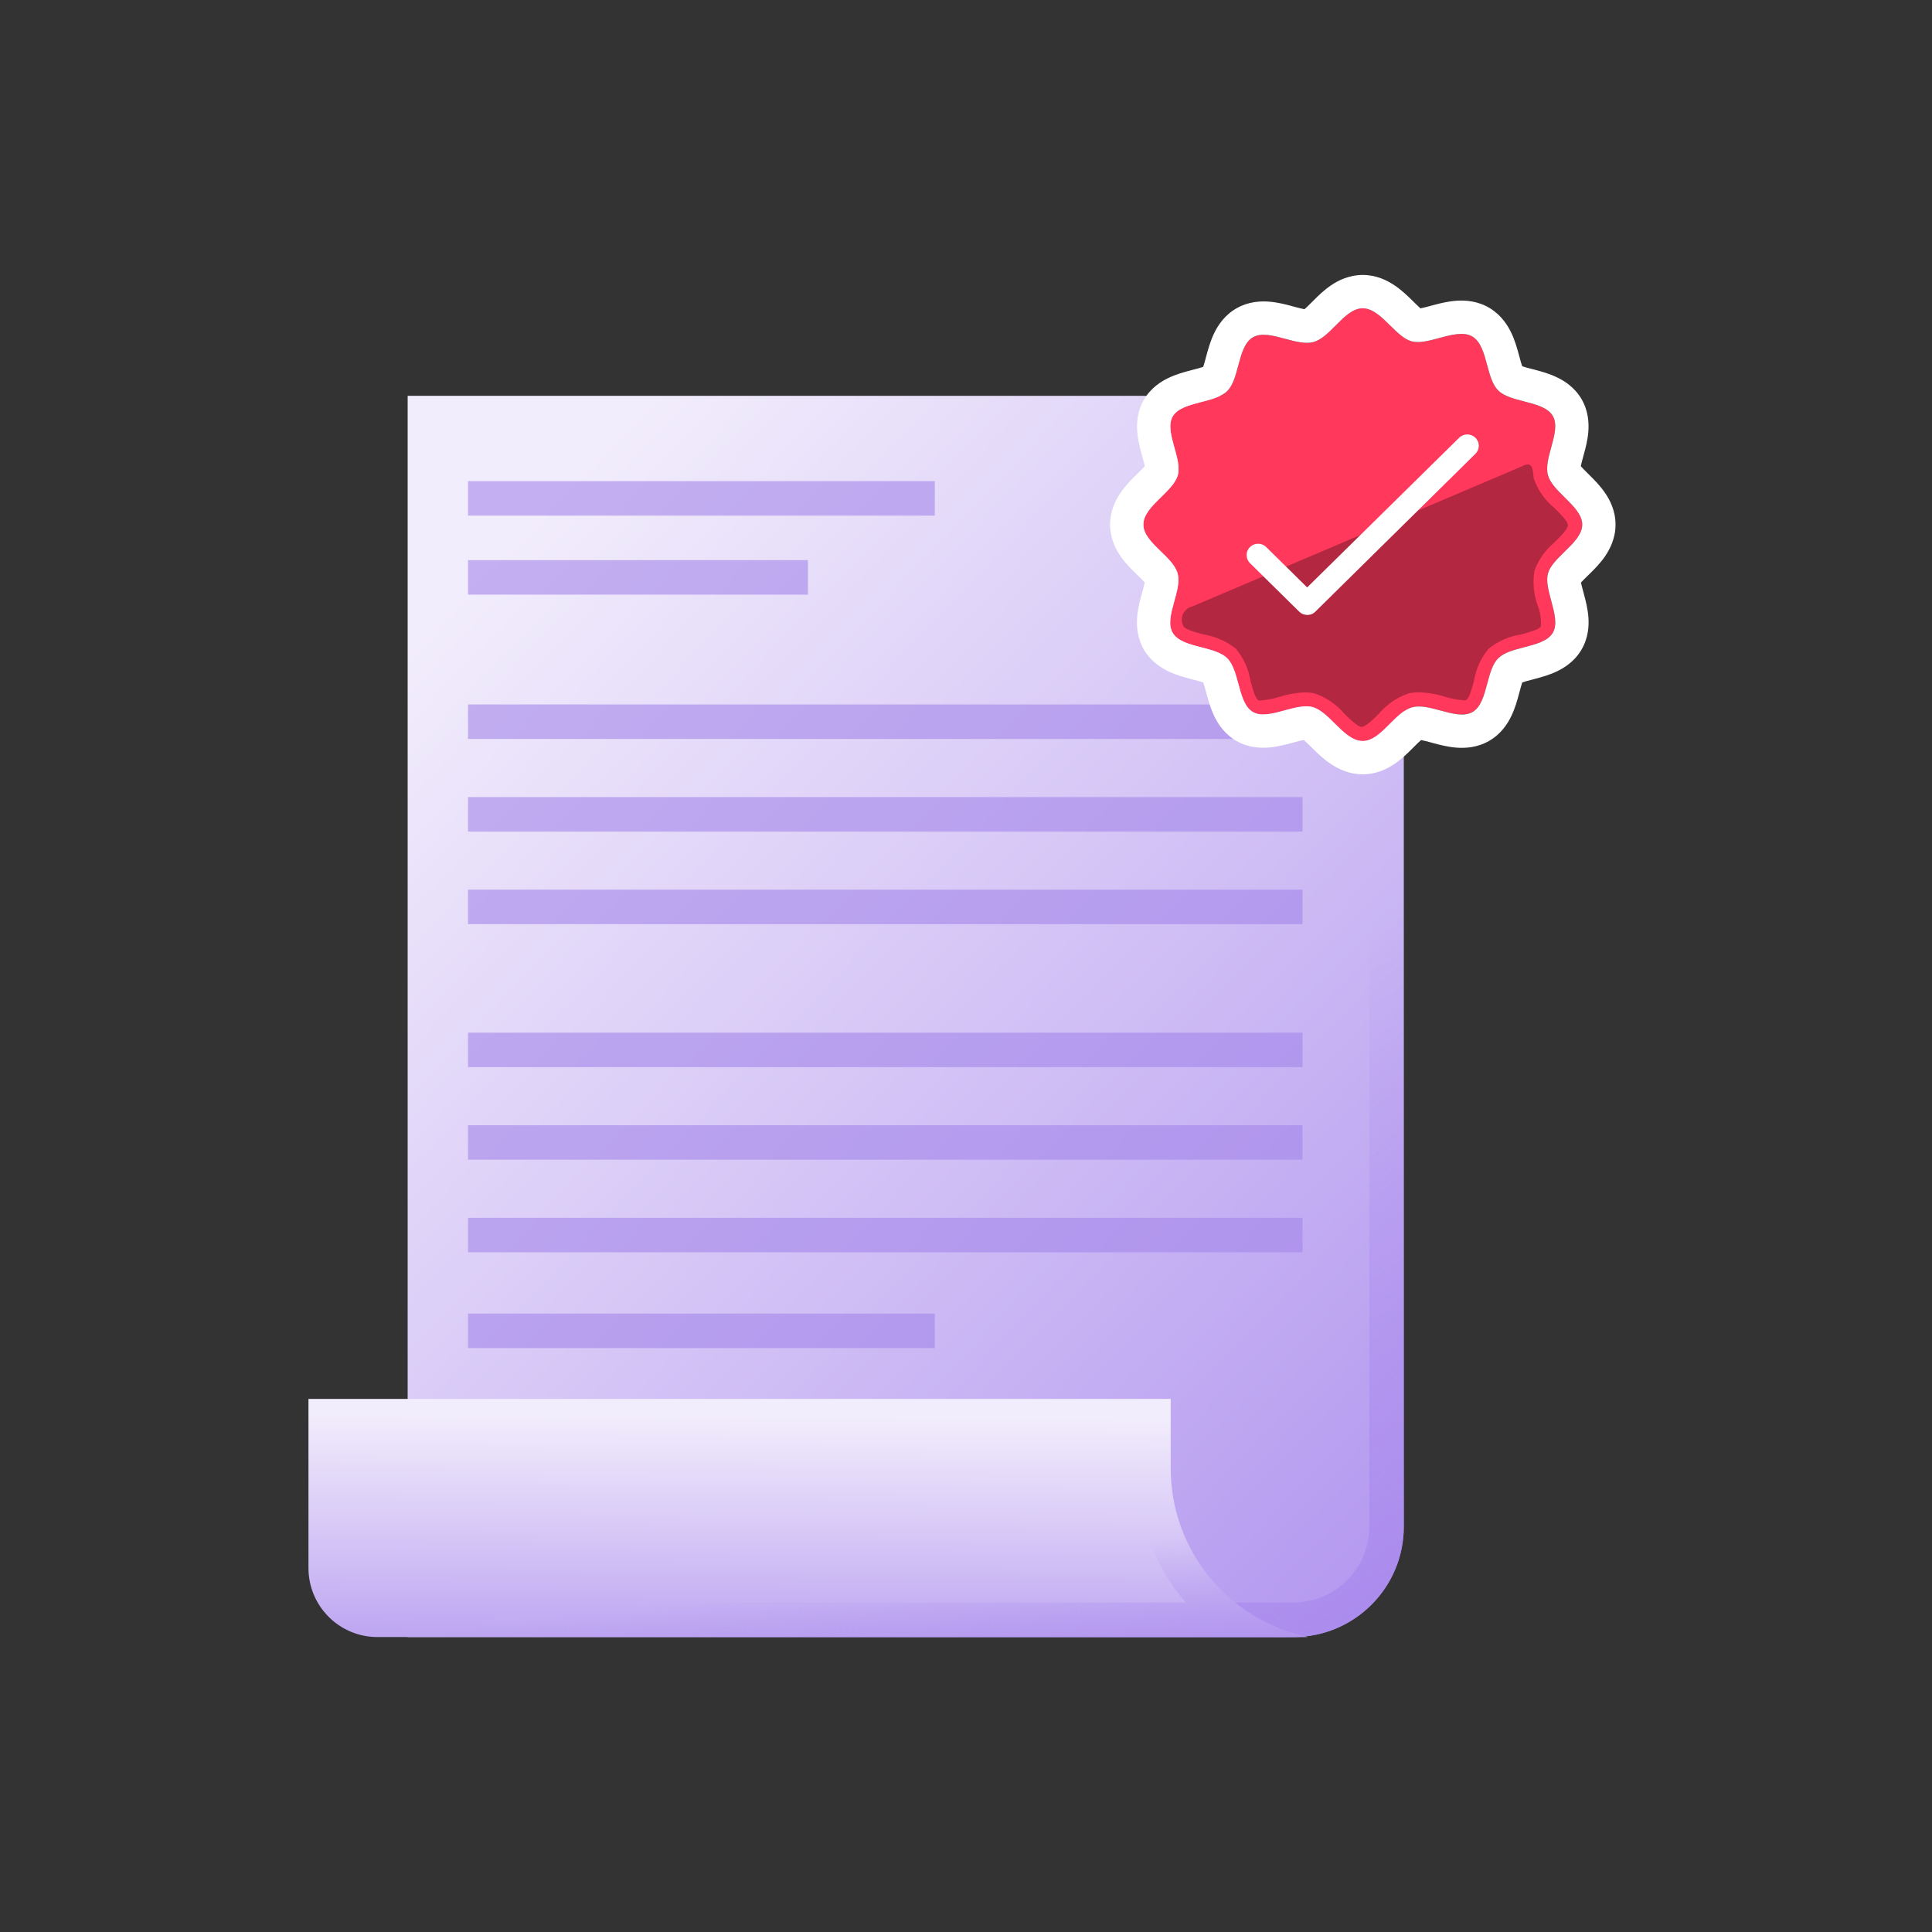 <svg width="56" height="56" viewBox="0 0 56 56" fill="none" xmlns="http://www.w3.org/2000/svg">
<rect x="0" y="0" width="56" height="56" fill="#333333" stroke="none"/>
<path d="M11.816 11.473H40.69V44.251C40.69 46.018 39.258 47.451 37.49 47.451H11.816V11.473Z" fill="url(#paint0_linear_9400_234357)"/>
<path fill-rule="evenodd" clip-rule="evenodd" d="M39.69 12.473H12.816V46.451H37.49C38.705 46.451 39.69 45.466 39.69 44.251V12.473ZM11.816 11.473V47.451H37.49C39.258 47.451 40.69 46.018 40.69 44.251V11.473H11.816Z" fill="url(#paint1_linear_9400_234357)"/>
<g style="mix-blend-mode:multiply" opacity="0.6">
<path fill-rule="evenodd" clip-rule="evenodd" d="M27.096 14.946V13.946H13.566V14.946H27.096ZM23.419 17.236V16.236H13.566V17.236H23.419ZM13.566 21.419V20.419H37.755V21.419H13.566ZM37.755 30.932V29.932H13.566V30.932H37.755ZM13.566 24.104V23.104H37.755V24.104H13.566ZM37.755 33.615V32.615H13.566V33.615H37.755ZM13.566 26.787V25.787H37.755V26.787H13.566ZM37.755 36.299V35.299H13.566V36.299H37.755ZM13.566 39.075V38.075H27.096V39.075H13.566Z" fill="#A386EA"/>
</g>
<path fill-rule="evenodd" clip-rule="evenodd" d="M33.933 40.549H8.941V45.451C8.941 46.555 9.837 47.451 10.941 47.451H37.908C35.638 46.978 33.933 44.966 33.933 42.556V40.549Z" fill="url(#paint2_linear_9400_234357)"/>
<path fill-rule="evenodd" clip-rule="evenodd" d="M32.933 41.549H9.941V45.451C9.941 46.003 10.389 46.451 10.941 46.451H34.369C33.474 45.403 32.933 44.043 32.933 42.556V41.549ZM8.941 40.549V45.451C8.941 46.555 9.837 47.451 10.941 47.451H37.908C37.121 47.287 36.401 46.938 35.798 46.451C34.661 45.534 33.933 44.13 33.933 42.556V40.549H8.941Z" fill="url(#paint3_linear_9400_234357)"/>
<path d="M45.861 15.205C45.861 15.732 44.998 16.139 44.867 16.625C44.737 17.111 45.267 17.904 45.006 18.344C44.745 18.784 43.794 18.718 43.427 19.079C43.061 19.44 43.133 20.382 42.678 20.64C42.223 20.897 41.448 20.366 40.939 20.499C40.429 20.631 40.034 21.479 39.499 21.479C38.964 21.479 38.551 20.648 38.059 20.499C37.566 20.349 36.766 20.893 36.32 20.64C35.873 20.387 35.937 19.44 35.57 19.079C35.204 18.718 34.252 18.788 33.991 18.344C33.73 17.9 34.269 17.127 34.134 16.625C34 16.123 33.141 15.732 33.141 15.205C33.141 14.678 33.983 14.275 34.134 13.789C34.286 13.303 33.734 12.511 33.991 12.07C34.248 11.63 35.204 11.697 35.57 11.335C35.937 10.974 35.865 10.032 36.32 9.774C36.775 9.517 37.553 10.048 38.063 9.916C38.572 9.783 38.964 8.936 39.499 8.936C40.034 8.936 40.446 9.787 40.939 9.899C41.431 10.011 42.236 9.484 42.682 9.758C43.128 10.032 43.061 10.958 43.427 11.319C43.794 11.68 44.745 11.61 45.006 12.054C45.267 12.498 44.728 13.27 44.867 13.773C45.006 14.275 45.861 14.682 45.861 15.205Z" fill="#FF385C"/>
<path fill-rule="evenodd" clip-rule="evenodd" d="M45.77 16.953C45.77 16.953 45.77 16.953 45.77 16.953L45.77 16.953ZM45.825 16.885C45.873 16.832 45.927 16.78 46.005 16.703C46.031 16.677 46.059 16.65 46.091 16.619C46.207 16.504 46.379 16.333 46.519 16.131C46.661 15.924 46.827 15.608 46.827 15.205C46.827 14.804 46.663 14.489 46.521 14.284C46.383 14.082 46.213 13.911 46.098 13.797C46.07 13.769 46.044 13.743 46.021 13.72C45.931 13.631 45.872 13.573 45.821 13.513C45.835 13.438 45.856 13.358 45.89 13.236C45.898 13.208 45.906 13.178 45.915 13.145C45.957 12.992 46.019 12.759 46.038 12.518C46.058 12.271 46.044 11.914 45.84 11.565C45.636 11.218 45.332 11.031 45.11 10.928C44.891 10.825 44.659 10.762 44.502 10.721C44.466 10.712 44.432 10.703 44.402 10.695C44.278 10.663 44.197 10.642 44.122 10.616C44.096 10.544 44.075 10.465 44.042 10.343C44.034 10.315 44.026 10.284 44.017 10.252C43.975 10.098 43.911 9.869 43.808 9.652C43.703 9.432 43.52 9.139 43.188 8.935C42.842 8.722 42.482 8.701 42.231 8.716C41.983 8.732 41.746 8.791 41.584 8.834C41.528 8.848 41.48 8.861 41.437 8.873C41.328 8.902 41.253 8.922 41.174 8.938C41.121 8.892 41.067 8.839 40.984 8.758C40.962 8.736 40.938 8.712 40.911 8.685C40.796 8.573 40.622 8.405 40.419 8.269C40.211 8.129 39.897 7.97 39.499 7.97C39.102 7.97 38.788 8.129 38.578 8.272C38.375 8.41 38.203 8.579 38.09 8.693C38.062 8.72 38.038 8.744 38.016 8.767C37.927 8.856 37.87 8.913 37.811 8.963C37.811 8.963 37.81 8.963 37.81 8.963C37.729 8.948 37.646 8.926 37.518 8.892C37.488 8.884 37.456 8.875 37.42 8.865C37.264 8.824 37.032 8.763 36.79 8.744C36.544 8.724 36.191 8.738 35.845 8.934C35.495 9.132 35.302 9.432 35.194 9.656C35.087 9.876 35.023 10.108 34.98 10.264C34.97 10.302 34.961 10.336 34.952 10.368C34.921 10.485 34.9 10.562 34.876 10.633C34.8 10.66 34.717 10.682 34.592 10.714C34.562 10.722 34.529 10.73 34.494 10.74C34.338 10.781 34.106 10.844 33.887 10.946C33.667 11.048 33.362 11.235 33.158 11.584C32.951 11.938 32.943 12.302 32.966 12.545C32.988 12.785 33.051 13.018 33.093 13.17C33.1 13.196 33.107 13.22 33.113 13.242C33.147 13.363 33.169 13.442 33.183 13.512C33.133 13.568 33.08 13.621 33.002 13.697C32.972 13.726 32.939 13.758 32.902 13.796C32.785 13.911 32.615 14.083 32.477 14.287C32.336 14.495 32.176 14.808 32.176 15.205C32.176 15.608 32.342 15.924 32.486 16.131C32.626 16.332 32.798 16.503 32.913 16.615C32.94 16.642 32.965 16.666 32.988 16.688C33.075 16.772 33.132 16.828 33.18 16.883C33.166 16.957 33.144 17.036 33.111 17.155C33.103 17.184 33.094 17.216 33.085 17.251C33.043 17.405 32.981 17.637 32.961 17.88C32.941 18.127 32.954 18.484 33.159 18.833C33.363 19.18 33.667 19.366 33.889 19.47C34.108 19.573 34.34 19.635 34.497 19.676C34.533 19.686 34.566 19.695 34.597 19.703C34.72 19.735 34.802 19.756 34.877 19.782C34.903 19.855 34.925 19.935 34.958 20.057C34.966 20.087 34.975 20.119 34.984 20.155C35.027 20.31 35.092 20.541 35.197 20.759C35.303 20.979 35.493 21.281 35.844 21.48C36.197 21.68 36.556 21.687 36.797 21.665C37.037 21.644 37.27 21.582 37.424 21.54C37.45 21.533 37.474 21.527 37.497 21.521C37.628 21.485 37.712 21.462 37.789 21.448C37.79 21.449 37.791 21.45 37.792 21.451C37.852 21.502 37.907 21.556 37.989 21.637C38.018 21.666 38.051 21.698 38.089 21.735C38.207 21.851 38.381 22.017 38.587 22.152C38.797 22.291 39.108 22.444 39.499 22.444C39.897 22.444 40.211 22.285 40.42 22.143C40.623 22.006 40.796 21.836 40.91 21.723C40.937 21.696 40.962 21.671 40.984 21.649C41.074 21.559 41.132 21.501 41.191 21.451C41.191 21.451 41.192 21.451 41.192 21.451C41.273 21.466 41.355 21.488 41.483 21.522C41.512 21.53 41.545 21.539 41.58 21.549C41.736 21.59 41.968 21.651 42.21 21.67C42.456 21.69 42.808 21.676 43.154 21.48C43.504 21.282 43.697 20.983 43.805 20.758C43.912 20.538 43.976 20.306 44.018 20.151C44.029 20.112 44.038 20.078 44.047 20.046C44.078 19.929 44.099 19.852 44.124 19.78C44.199 19.754 44.282 19.732 44.407 19.7C44.437 19.692 44.469 19.684 44.504 19.674C44.66 19.633 44.891 19.57 45.109 19.469C45.329 19.366 45.633 19.181 45.837 18.836C46.044 18.488 46.059 18.129 46.04 17.884C46.021 17.642 45.961 17.409 45.919 17.253C45.909 17.213 45.899 17.176 45.89 17.143C45.86 17.032 45.84 16.957 45.825 16.885ZM37.864 21.438C37.864 21.438 37.864 21.438 37.863 21.438C37.864 21.438 37.864 21.438 37.864 21.438ZM33.196 13.598C33.196 13.598 33.196 13.597 33.196 13.596C33.196 13.598 33.196 13.598 33.196 13.598ZM41.239 8.988C41.239 8.988 41.239 8.988 41.238 8.987C41.239 8.988 41.239 8.988 41.239 8.988ZM45.347 15.996C45.602 15.747 45.862 15.494 45.862 15.205C45.862 14.92 45.608 14.669 45.355 14.419C45.143 14.21 44.931 14.001 44.868 13.773C44.804 13.542 44.884 13.254 44.963 12.967C45.056 12.63 45.148 12.294 45.007 12.054C44.865 11.812 44.52 11.723 44.175 11.634C43.885 11.559 43.595 11.484 43.428 11.319C43.26 11.153 43.183 10.868 43.106 10.582C43.015 10.245 42.924 9.906 42.683 9.758C42.433 9.605 42.072 9.702 41.715 9.798C41.434 9.874 41.157 9.948 40.94 9.899C40.714 9.848 40.506 9.642 40.295 9.434C40.044 9.187 39.79 8.936 39.499 8.936C39.209 8.936 38.961 9.186 38.713 9.436C38.504 9.645 38.296 9.855 38.064 9.916C37.831 9.976 37.541 9.898 37.252 9.82C36.909 9.727 36.567 9.635 36.32 9.774C36.073 9.915 35.981 10.258 35.89 10.6C35.814 10.886 35.738 11.171 35.571 11.335C35.403 11.501 35.112 11.577 34.821 11.652C34.476 11.742 34.131 11.832 33.992 12.07C33.855 12.306 33.948 12.642 34.042 12.978C34.124 13.271 34.206 13.563 34.135 13.789C34.068 14.005 33.864 14.205 33.658 14.406C33.401 14.658 33.141 14.912 33.141 15.205C33.141 15.492 33.395 15.738 33.648 15.983C33.861 16.19 34.074 16.396 34.135 16.625C34.197 16.855 34.117 17.142 34.038 17.427C33.944 17.766 33.85 18.103 33.992 18.344C34.134 18.585 34.479 18.675 34.824 18.764C35.114 18.839 35.404 18.914 35.571 19.079C35.739 19.244 35.816 19.532 35.894 19.82C35.986 20.161 36.078 20.502 36.32 20.64C36.559 20.775 36.899 20.683 37.239 20.59C37.535 20.51 37.83 20.429 38.059 20.499C38.278 20.565 38.481 20.766 38.686 20.968C38.943 21.222 39.202 21.479 39.499 21.479C39.79 21.479 40.04 21.228 40.289 20.978C40.498 20.769 40.707 20.559 40.94 20.499C41.173 20.438 41.461 20.516 41.75 20.594C42.091 20.687 42.432 20.779 42.679 20.64C42.926 20.5 43.018 20.156 43.109 19.814C43.185 19.528 43.261 19.243 43.428 19.079C43.596 18.913 43.886 18.837 44.177 18.762C44.521 18.672 44.866 18.582 45.007 18.344C45.15 18.103 45.056 17.758 44.963 17.414C44.886 17.129 44.809 16.845 44.868 16.625C44.927 16.405 45.136 16.202 45.347 15.996Z" fill="white"/>
<path d="M44.119 13.515C44.481 13.316 44.418 13.727 44.465 13.893C44.582 14.217 44.785 14.504 45.054 14.724C45.218 14.886 45.446 15.106 45.446 15.222C45.446 15.338 45.218 15.562 45.054 15.724C44.792 15.942 44.593 16.224 44.477 16.542C44.421 16.884 44.454 17.234 44.574 17.559C44.648 17.75 44.678 17.954 44.663 18.157C44.608 18.253 44.292 18.336 44.081 18.39C43.738 18.444 43.416 18.588 43.147 18.805C42.926 19.07 42.781 19.388 42.726 19.727C42.671 19.93 42.591 20.241 42.494 20.295C42.464 20.303 42.432 20.303 42.401 20.295C42.227 20.282 42.054 20.248 41.888 20.196C41.636 20.117 41.373 20.073 41.109 20.067C41.009 20.066 40.91 20.079 40.814 20.104C40.487 20.22 40.196 20.419 39.972 20.681C39.812 20.843 39.584 21.068 39.467 21.068C39.349 21.068 39.126 20.843 38.961 20.681C38.738 20.419 38.447 20.219 38.119 20.104C38.023 20.079 37.924 20.066 37.824 20.067C37.572 20.079 37.323 20.123 37.083 20.2C36.916 20.252 36.744 20.286 36.57 20.299C36.539 20.308 36.507 20.308 36.477 20.299C36.38 20.246 36.3 19.934 36.245 19.731C36.191 19.391 36.045 19.071 35.824 18.805C35.554 18.589 35.232 18.446 34.889 18.39C34.679 18.336 34.363 18.253 34.309 18.157C34.277 18.105 34.259 18.046 34.255 17.985C34.251 17.924 34.261 17.863 34.285 17.807C34.309 17.751 34.347 17.701 34.394 17.662C34.441 17.622 34.497 17.594 34.557 17.58L44.119 13.515Z" fill="#B32741"/>
<path d="M37.889 17.824C37.846 17.824 37.802 17.815 37.761 17.798C37.721 17.781 37.684 17.756 37.654 17.725L36.23 16.322C36.168 16.26 36.133 16.176 36.133 16.089C36.133 16.002 36.168 15.918 36.23 15.857C36.293 15.795 36.378 15.76 36.466 15.76C36.555 15.76 36.639 15.795 36.702 15.857L37.889 17.027L42.294 12.689C42.356 12.627 42.441 12.592 42.53 12.592C42.574 12.592 42.617 12.601 42.657 12.617C42.698 12.634 42.734 12.658 42.766 12.689C42.797 12.719 42.821 12.755 42.838 12.795C42.855 12.835 42.863 12.878 42.863 12.921C42.863 12.964 42.855 13.007 42.838 13.047C42.821 13.087 42.797 13.123 42.766 13.154L38.134 17.721C38.103 17.754 38.065 17.781 38.023 17.799C37.981 17.817 37.935 17.825 37.889 17.824Z" fill="white"/>
<defs>
<linearGradient id="paint0_linear_9400_234357" x1="17.303" y1="13.059" x2="51.137" y2="45.456" gradientUnits="userSpaceOnUse">
<stop stop-color="#F2EDFC"/>
<stop offset="1" stop-color="#A888ED"/>
</linearGradient>
<linearGradient id="paint1_linear_9400_234357" x1="44.236" y1="50.75" x2="31.865" y2="31.983" gradientUnits="userSpaceOnUse">
<stop stop-color="#A888ED"/>
<stop offset="1" stop-color="#A888ED" stop-opacity="0"/>
</linearGradient>
<linearGradient id="paint2_linear_9400_234357" x1="23.366" y1="41.057" x2="23.301" y2="50.225" gradientUnits="userSpaceOnUse">
<stop stop-color="#F2EDFC"/>
<stop offset="1" stop-color="#A888ED"/>
</linearGradient>
<linearGradient id="paint3_linear_9400_234357" x1="36.054" y1="50.207" x2="35.274" y2="44.352" gradientUnits="userSpaceOnUse">
<stop offset="0.01" stop-color="#A888ED"/>
<stop offset="1" stop-color="#A888ED" stop-opacity="0"/>
</linearGradient>
</defs>
</svg>
